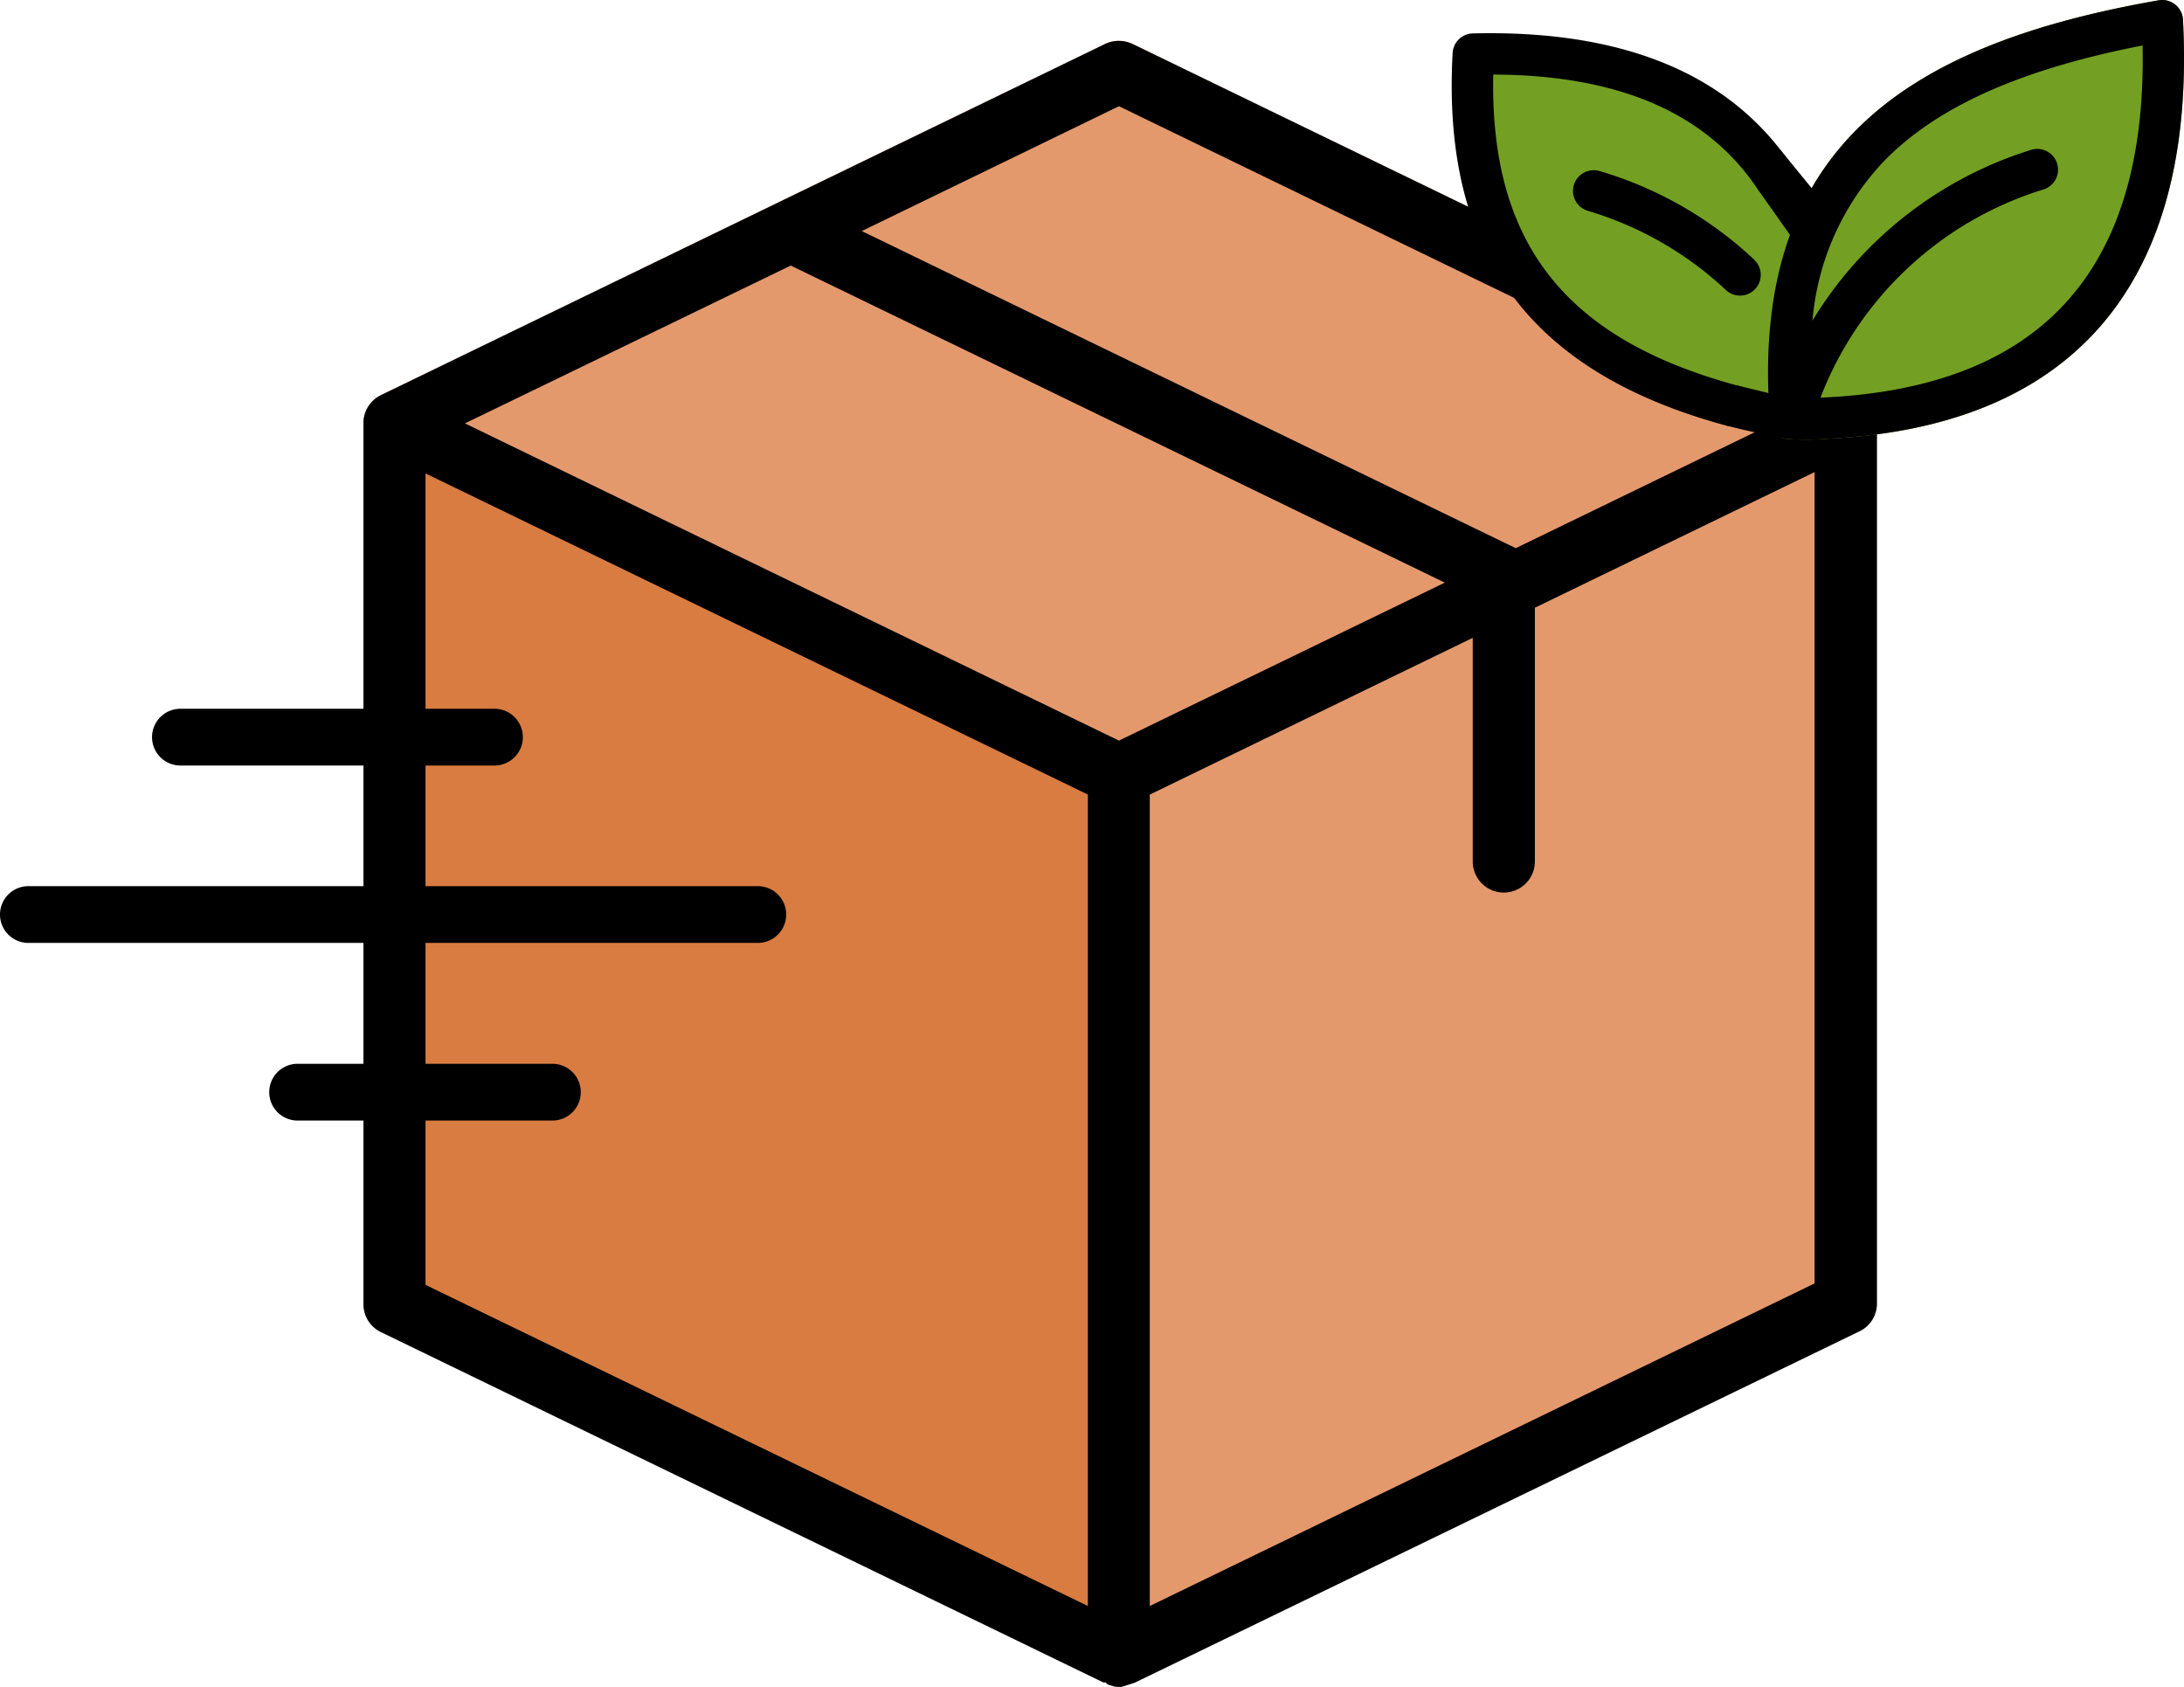 <svg xmlns="http://www.w3.org/2000/svg" width="74.021" height="57.169" viewBox="0 0 74.021 57.169"><path d="M37.969,26.29l.167,29.663L63.055,44.295,62.2,14.52Z" fill="#e4996d"/><path d="M38.969,26.928l10.945-5.312,2.107-1.023L61.5,16l2.114-1.389-.023-.275a1.106,1.106,0,0,0-.106-.466,1.039,1.039,0,0,0-.7-.557l-.091-.03L38.381,1.488a1.081,1.081,0,0,0-.923,0l-24.54,11.9a1.054,1.054,0,0,0-.6.916l2.1,1.741L36.87,26.928Z" fill="#e4996d"/><path d="M13.777,44.67c1.31.86,24.359,11.282,24.359,11.282V30.785s.092-4.5-2.041-5.339C34.989,25,14.14,15.192,13.155,14.52Z" fill="#d97c41"/><path d="M63.592,14.334a1.106,1.106,0,0,0-.106-.466,1.039,1.039,0,0,0-.7-.557l-.091-.03L38.381,1.488a1.088,1.088,0,0,0-.923,0l-24.54,11.9a1.053,1.053,0,0,0-.6.916v29.9a1.045,1.045,0,0,0,.6.946L37.389,57.017h.076l.069.061.046.023.2.061c.054,0,.084.007.122.007h.115l.435-.137L63.028,45.117a1.042,1.042,0,0,0,.587-.939V14.609ZM37.923,3.6,60.089,14.349l-8.717,4.229L29.207,7.831ZM36.87,54.429,14.422,43.545v-27.5L36.87,26.928ZM37.923,25.1,15.758,14.349,26.8,9,48.968,19.746ZM61.5,43.5h-.008L38.969,54.429v-27.5l10.945-5.312v7.579a1.053,1.053,0,0,0,2.107,0v-8.6L61.5,16Z"/><path d="M60.266,6.085a8.217,8.217,0,0,0-2.572-2.7c-1.286-.576-5.939-2.128-7.359-1.6s.355,6.6.931,7.4a28.653,28.653,0,0,0,4.566,3.458,14.629,14.629,0,0,0,3.28,1.153c.133.044,1.774.31,1.774.31l.354-5.985-.208-.967Z" fill="#73a022" fill-rule="evenodd"/><path d="M73.989.71h0a.708.708,0,0,0-.7-.71.7.7,0,0,0-.121.01C64.481,1.524,59.274,5.1,59.989,14.252a.7.7,0,0,0,.483.613,8.588,8.588,0,0,0,1.538,0C70.546,14.425,74.42,9.317,73.989.71" fill="#73a022" fill-rule="evenodd"/><path d="M59.46,8.806A13.029,13.029,0,0,0,54.225,5.8a.7.7,0,0,0-.417,1.343,11.713,11.713,0,0,1,4.68,2.68.7.7,0,0,0,.972-1.014" fill-rule="evenodd"/><path d="M60.737,5.625c-2.377-3.558-6.5-4.6-10.819-4.492a.7.7,0,0,0-.685.664c-.38,6.891,2.712,10.845,9.266,12.625a.7.7,0,0,0,.368-1.36C53.214,11.523,50.487,8.4,50.61,2.527c3.59.012,6.989.932,8.959,3.88a.7.7,0,1,0,1.168-.783Z" fill-rule="evenodd"/><path d="M73.989.71h0a.707.707,0,0,0-.826-.7C64.481,1.523,59.274,5.1,59.988,14.252a.7.7,0,0,0,.484.613,8.588,8.588,0,0,0,1.538,0C70.546,14.425,74.42,9.317,73.989.71M61.7,13.476a11.818,11.818,0,0,1,7.574-7.06.7.7,0,0,0-.451-1.332,13.281,13.281,0,0,0-7.394,5.781,8.936,8.936,0,0,1,2.436-5.416c1.864-1.909,4.783-3.132,8.752-3.908C72.775,9.2,69.14,13.168,61.7,13.476" fill-rule="evenodd"/><path d="M60.334,5.07l1.5,1.835-.887,1.452-1.356-1.92.088-1Z" fill-rule="evenodd"/><path d="M58.505,14.42a20.025,20.025,0,0,0,2.288.464c.763.067.279-1.074.279-1.074l-.739-.392s-.759-.185-1.471-.361Z" fill-rule="evenodd"/><path d="M6.146,25.944H16.728a.962.962,0,1,0,0-1.923H6.146a.962.962,0,1,0,0,1.923"/><path d="M18.691,37.976a.962.962,0,1,0,0-1.923H10.118a.962.962,0,1,0,0,1.923Z"/><path d="M26.646,30.994a.962.962,0,0,0-.962-.962H.962a.962.962,0,1,0,0,1.924H25.684a.962.962,0,0,0,.962-.962"/></svg>